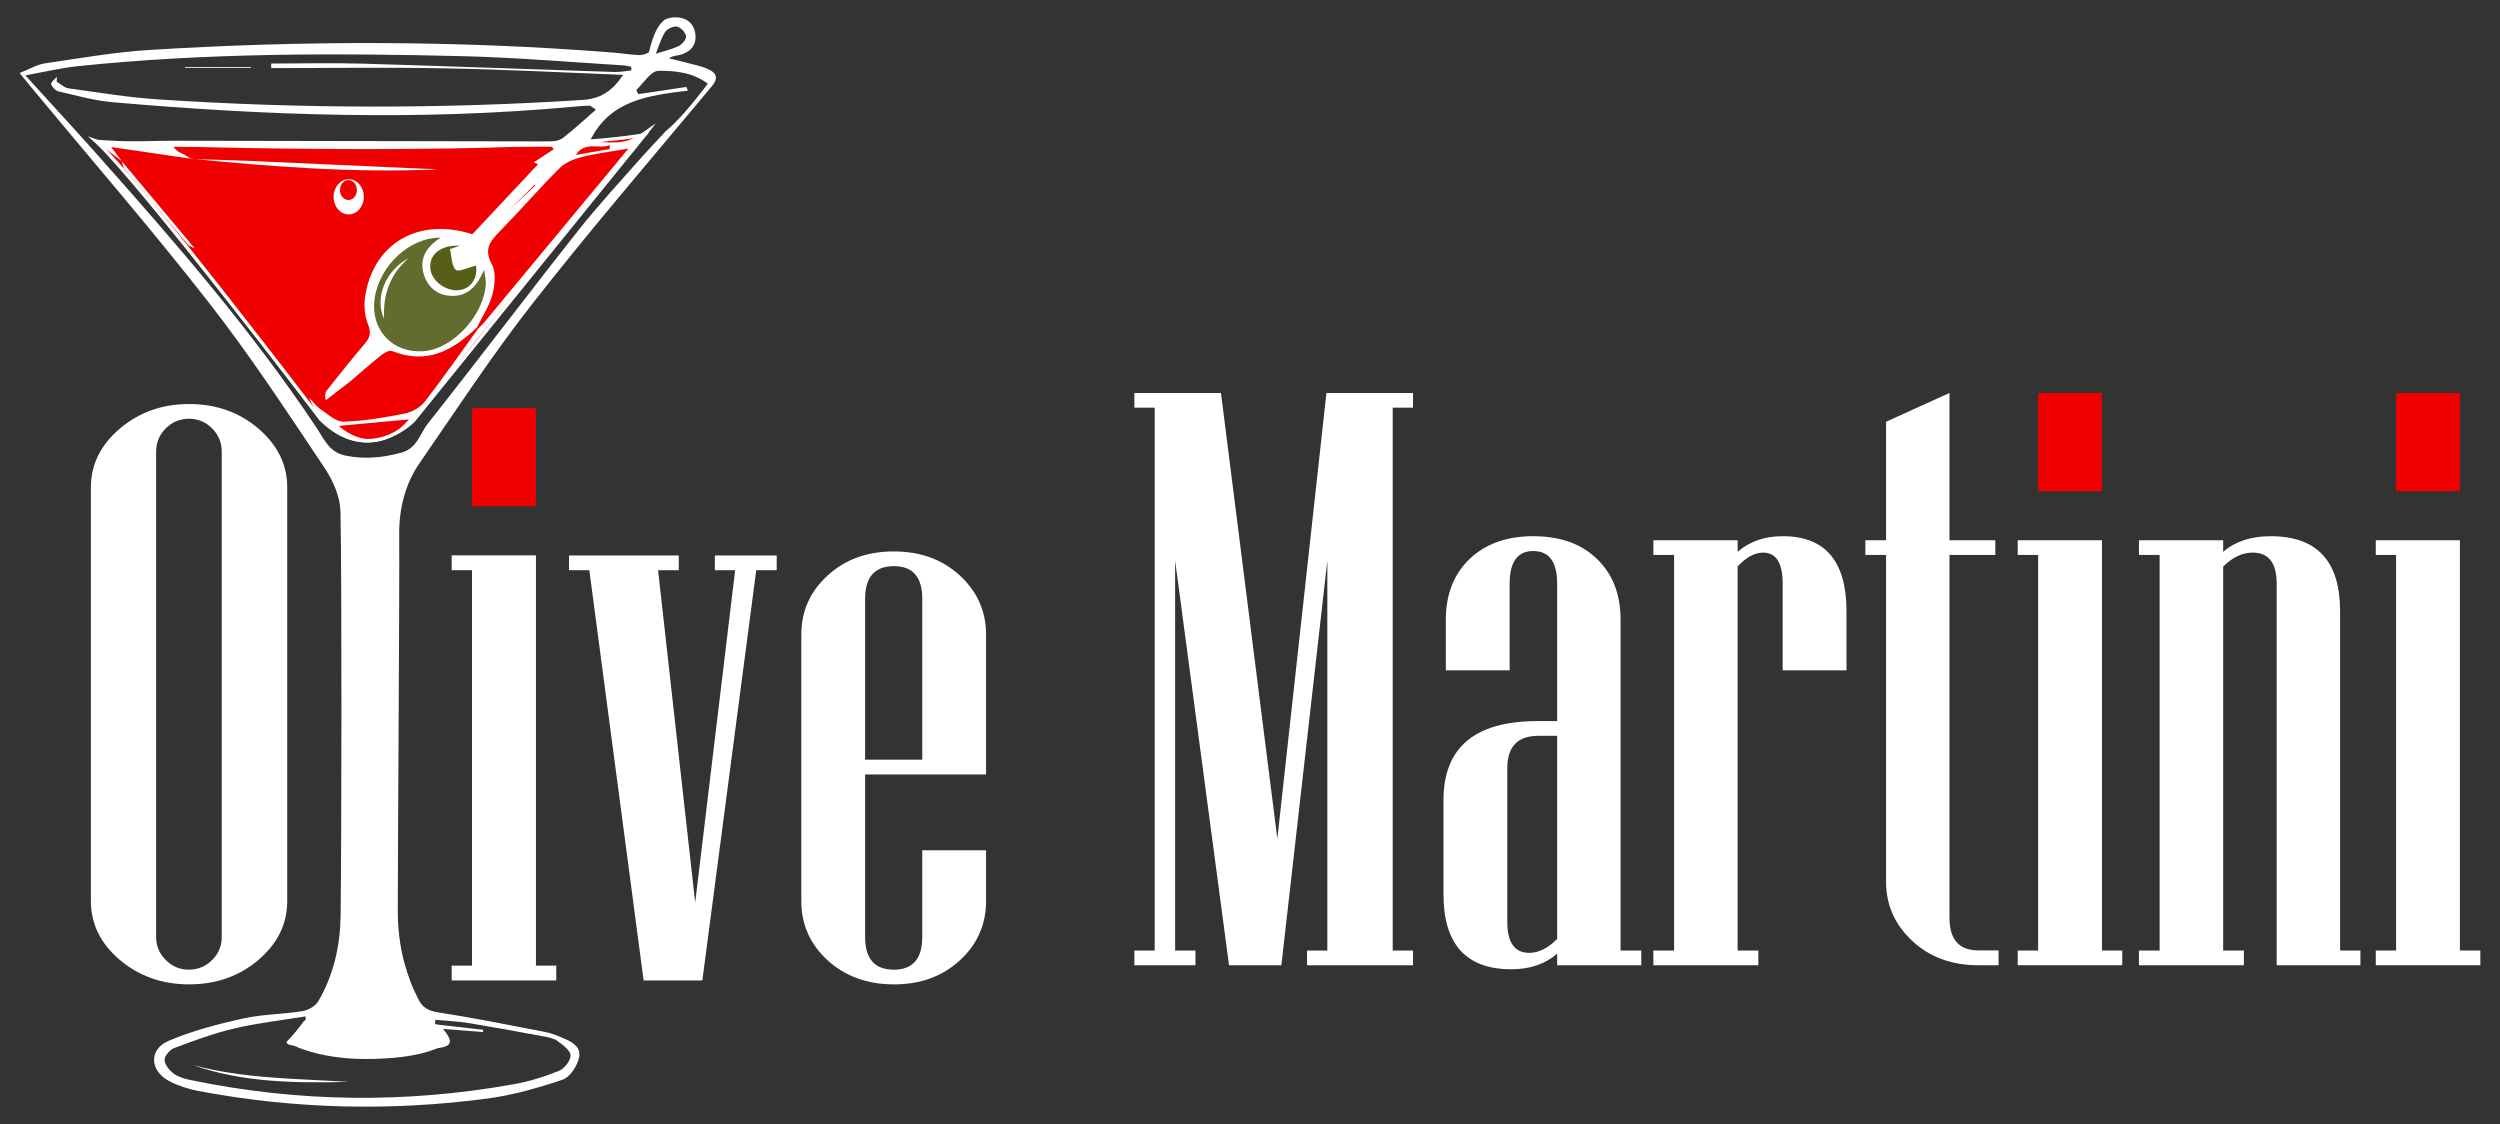<?xml version="1.0" encoding="UTF-8"?> <svg xmlns="http://www.w3.org/2000/svg" xmlns:xlink="http://www.w3.org/1999/xlink" version="1.1" id="Layer_1" x="0px" y="0px" viewBox="0 0 1920 863.3" style="enable-background:new 0 0 1920 863.3;" xml:space="preserve"><rect x="0" y="0" width="1920" height="863.3" fill="#333333" stroke="none"/> <style type="text/css"> .st0{fill:#FFFFFF;} .st1{fill:#F00000;} .st2{fill:#F00000;stroke:#FFFFFF;stroke-width:2.626;stroke-miterlimit:10;} .st3{fill:#575E19;} .st4{fill:#636B2F;} .st5{fill:none;} </style> <g id="XMLID_1_"> <path id="XMLID_6_" class="st0" d="M220.6,692c0,17.6-7.4,32.6-22.1,45.2C183.8,749.7,166,756,145.2,756 c-20.6,0-38.4-6.3-53.2-18.8c-14.8-12.6-22.2-27.6-22.2-45.2V374.4c0-17.6,7.4-32.6,22.2-45.2c14.8-12.6,32.5-18.9,53.2-18.9 c20.8,0,38.6,6.3,53.3,18.9c14.7,12.6,22.1,27.6,22.1,45.2V692z M170.3,719.5V346.8c0-6.9-2.5-12.9-7.4-17.8 c-4.9-4.9-10.8-7.4-17.8-7.4c-6.9,0-12.9,2.5-17.8,7.4c-4.9,4.9-7.4,10.8-7.4,17.8v372.7c0,6.9,2.5,12.9,7.4,17.8 c4.9,4.9,10.8,7.4,17.8,7.4c6.9,0,12.9-2.5,17.8-7.4C167.9,732.4,170.3,726.5,170.3,719.5z"></path> <polygon id="XMLID_14_" class="st0" points="427.2,753 346.9,753 346.9,741.6 362.5,741.6 362.5,437.9 346.9,437.9 346.9,426.5 411.6,426.5 411.6,741.6 427.2,741.6 "></polygon> <rect id="XMLID_13_" x="362.5" y="313.4" class="st1" width="49" height="75.4"></rect> <path id="XMLID_16_" class="st0" d="M596.4,437.9h-15.6L539.4,753h-45.1l-41.7-315.1H437v-11.3h84.3v11.3h-15.9l28.5,255.3 l30.7-255.3h-15.6v-11.3h47.5V437.9z"></path> <path id="XMLID_20_" class="st0" d="M757.3,692c0,18-6.7,33.2-20.1,45.5c-13.4,12.4-30.3,18.5-50.7,18.5 c-20.4,0-37.4-6.2-50.9-18.5c-13.5-12.4-20.2-27.5-20.2-45.5V487.5c0-18,6.7-33.2,20.2-45.5c13.5-12.4,30.4-18.5,50.9-18.5 c20.4,0,37.3,6.2,50.7,18.5c13.4,12.4,20.1,27.5,20.1,45.5v107.3h-92.9v124.8c0,16.8,7.4,25.1,22.1,25.1c14.5,0,21.8-8.4,21.8-25.1 V653h49V692z M708.3,583.5V459.9c0-16.8-7.3-25.1-21.8-25.1c-14.7,0-22.1,8.4-22.1,25.1v123.5H708.3z"></path> <path id="XMLID_10_" class="st0" d="M1085.3,741.3h-81.5V730h15.6V430.5l-35.3,310.8h-40.2l-41.4-310.8V730h15.6v11.3h-46.9V730 h15.6V313.1h-15.6v-11.3h66.5L981,644.2l37.7-342.4h66.5v11.3h-15.6V730h15.6V741.3z"></path> <path id="XMLID_15_" class="st0" d="M1260.6,741.3h-64.7v-8.9c-9.2,8-20.9,12-35.2,12c-34.7,0-52.1-19.2-52.1-57.6v-72.3 c0-40.5,24.1-60.7,72.3-60.7h15V448.3c0-16.8-6.1-25.1-18.4-25.1c-12.1,0-18.1,8.4-18.1,25.1v66.5h-49v-38.9 c0-19.4,6.1-34.9,18.2-46.6c12.2-11.6,28.5-17.5,48.9-17.5c20.6,0,37,5.8,49,17.5c12.1,11.6,18.1,27.2,18.1,46.6V730h15.9V741.3z M1195.9,721.1v-156h-14.4c-15.9,0-23.9,8.3-23.9,24.8v118c0,15.9,5.6,23.9,16.9,23.9C1181.6,731.8,1188.7,728.3,1195.9,721.1z"></path> <path id="XMLID_38_" class="st0" d="M1418.1,514.8h-49v-66.5c0-15.9-5-23.9-15-23.9c-6.5,0-13.1,3.6-19.6,10.7V730h15.9v11.3h-80.6 V730h15.9V426.2h-15.9v-11.3h64.7v8.9c9.2-8,20.7-12,34.6-12c32.7,0,49,19.2,49,57.6V514.8z"></path> <path id="XMLID_44_" class="st0" d="M1534.9,741.3h-15.6c-20.4,0-37.3-6.2-50.7-18.7c-13.4-12.5-20.1-27.6-20.1-45.4v-251h-15.9 v-11.3h15.9v-91l48.7-22.1v113.1h35.2v11.3h-35.2v278.6c0,16.8,7.4,25.1,22.1,25.1h15.6V741.3z"></path> <polygon id="XMLID_48_" class="st0" points="1629.9,741.3 1549.6,741.3 1549.6,730 1565.3,730 1565.3,426.2 1549.6,426.2 1549.6,414.9 1614.3,414.9 1614.3,730 1629.9,730 "></polygon> <rect id="XMLID_47_" x="1565.3" y="301.8" class="st1" width="49" height="75.4"></rect> <path id="XMLID_49_" class="st0" d="M1812.9,741.3h-64.4v-293c0-15.9-6.1-23.9-18.4-23.9c-8,0-15.5,3.6-22.7,10.7V730h15.9v11.3 h-80.6V730h15.9V426.2h-15.9v-11.3h64.7v8.9c9.2-8,21.4-12,36.5-12c35.6,0,53.3,19.2,53.3,57.6V730h15.6V741.3z"></path> <polygon id="XMLID_54_" class="st0" points="1904.9,741.3 1824.6,741.3 1824.6,730 1840.2,730 1840.2,426.2 1824.6,426.2 1824.6,414.9 1889.2,414.9 1889.2,730 1904.9,730 "></polygon> <rect id="XMLID_53_" x="1840.2" y="301.8" class="st1" width="49" height="75.4"></rect> <path id="XMLID_50_" class="st2" d="M489.3,104.5c-10.2,1.5-22.5,2.9-36.4,3.9c-30.2,2.4-68.1,3.7-108,4.3 c-44.1,0.7-90.7,0.6-132.6,0c-75.7-1-136.1-3.3-138.7-4.3c33.6,30.5,173,213.9,173,213.9c1.2,1.2,2.4,2.3,3.6,3.3 c33.1,28.4,63.2,1.4,66.9-2.1c0.1-0.1,0.1-0.1,0.2-0.2c0.1-0.1,0.1-0.1,0.2-0.2l22.5-27.8l108.8-134.5l46.4-57.3 C493.3,103.8,491.4,104.2,489.3,104.5z M350,207.2c2,2,9.7-1.8,15.6-3.2c1.5,9.7-4.2,18.4-14,18.9c-10.4,0.6-21-8.2-21.2-17.7 c-0.3-10.2,8.2-17.1,22.8-16.5c-4,1.4-6,2-7.6,2.6C346.9,196.9,346.6,203.9,350,207.2z M325.6,211.3c3.1,9.4,10.3,15.2,20.2,15.8 c12.5,0.7,20.2-6.5,25.9-20.1c0.7,5.1,1.3,7.6,1.3,10.1c-0.5,23.9-24.8,50.8-47.5,52.6c-24.1,1.9-41.3-16.4-37.9-40.3 c3.5-25.2,26.9-47.3,50.9-46.9C327.1,189.6,321.5,198.8,325.6,211.3z"></path> <path id="XMLID_155_" class="st0" d="M489.3,104.5c2-0.3,4-0.7,5.8-1l-46.4,57.3c11.8-14.1,23.6-28.2,35.4-42.3 c0.6-0.7,1.3-1.4,2.1-2l9.3-11.7l0.5-0.2c2.8-3.6,5.4-7,7.6-9.8C499.1,97.7,494.4,101.5,489.3,104.5z M317.5,323.2 c8.1-8.7,15.4-18.1,22.5-27.8L317.5,323.2z M250.2,325.6c18.2,18.9,46.2,19.8,66.9-2.1C313.5,327,283.3,354,250.2,325.6z M489.3,104.5c2-0.3,4-0.7,5.8-1l-46.4,57.3c11.8-14.1,23.6-28.2,35.4-42.3c0.6-0.7,1.3-1.4,2.1-2l9.3-11.7l0.5-0.2 c2.8-3.6,5.4-7,7.6-9.8C499.1,97.7,494.4,101.5,489.3,104.5z M340,295.4l-22.5,27.8C325.6,314.5,332.9,305,340,295.4z M250.2,325.6 c18.2,18.9,46.2,19.8,66.9-2.1C313.5,327,283.3,354,250.2,325.6z M250.2,325.6c18.2,18.9,46.2,19.8,66.9-2.1 C313.5,327,283.3,354,250.2,325.6z M317.5,323.2c8.1-8.7,15.4-18.1,22.5-27.8L317.5,323.2z M489.3,104.5c2-0.3,4-0.7,5.8-1 l-46.4,57.3c11.8-14.1,23.6-28.2,35.4-42.3c0.6-0.7,1.3-1.4,2.1-2l9.3-11.7l0.5-0.2c2.8-3.6,5.4-7,7.6-9.8 C499.1,97.7,494.4,101.5,489.3,104.5z M489.3,104.5c2-0.3,4-0.7,5.8-1l-46.4,57.3c11.8-14.1,23.6-28.2,35.4-42.3 c0.6-0.7,1.3-1.4,2.1-2l9.3-11.7l0.5-0.2c2.8-3.6,5.4-7,7.6-9.8C499.1,97.7,494.4,101.5,489.3,104.5z"></path> <path id="XMLID_58_" class="st0" d="M409,233.1c44.4-56.7,91.4-111.4,137.5-166.6c5.6-6.6,3.7-10.6-2.7-13.4 c-5.3-2.4-11.1-3.5-16.7-5c-4.4-1.2-8.9-2.2-13.3-3.3c2.9-2.1,5.5-2,7.9-2.5c8-1.9,13.2-7.2,12.4-15.5c-0.8-8.8-6.9-13.6-15.7-13.5 c-9,0.1-12.5,5.6-12.4,14.4c0.1,7.6-7.8,14.9-15.4,14.6c-6.9-0.3-13.7-1.5-20.6-2C351.5,31,232.9,31,114.3,38.4 c-26.8,1.7-53.4,6.4-80,10.3c-6,0.9-11.7,4.4-19.2,7.4c4.1,5.1,6.1,7.6,8.2,10.1c46,55.5,93.2,109.9,137.5,166.7 c31.7,40.6,60,83.9,88.7,126.8c6.4,9.6,11.8,22.1,12,33.3c1.1,57.8,0.8,252.3,0.1,310.1c-0.3,23.1-5.3,45.6-17.1,65.8 c0,0-0.1,0.1-0.2,0.3c-0.1,0.3-0.3,0.5-0.5,0.8c-0.1,0.1-0.2,0.2-0.3,0.3c-2.6,3.2-7.5,5.7-11.4,6.3c-15.1,2.4-30.6,2.3-45.4,5.6 c-19.4,4.3-38.9,9.4-57.1,17.1c-15.5,6.6-14.7,23.1,0.4,31c7,3.6,14.8,6.2,22.6,7.6c73.5,13.9,147.5,15.6,221.6,5.8 c19.6-2.6,39.1-8.2,57.9-14.5c5.6-1.9,11.2-10.5,12.6-16.9c2-8.9-6.5-12.8-13.8-15.7c-4-1.7-8.2-3.3-12.4-4.1 c-27.5-5.3-54.9-10.8-82.5-15.1c-7.5-1.2-11.7-3.9-14.9-10.3c-2.5-5-4.8-10.1-6.7-15.3c0,0,0,0,0-0.1c-0.1-0.2-0.3-0.7-0.5-1.4 c-0.2-0.7-0.5-1.5-0.9-2.5c-0.1-0.3-0.2-0.6-0.3-0.9c-4.9-15.2-7.2-31-7.2-47.2c0-50.9,1.4-238.4,1.1-289.4 c-0.1-20.1,4.6-38.5,15.6-54.6C350.6,314.6,378.1,272.5,409,233.1z M510.7,24.7c1.5-2.5,6.5-4.8,9.2-4.3c2.9,0.6,6.6,4.5,7,7.5 c0.3,2.3-3.2,6.4-5.9,7.6c-6,2.7-12.5,4.2-17.3,5.7C505.5,36.8,507.3,30.3,510.7,24.7z M297.3,485.8c-1.2,35.6-1.2,171.1-0.8,206.7 c0.3,25.6,4.5,50.7,15.7,74.1c1.2,2.5,0.4,6,0.5,7.3c8.3,8.3,16.8,16.7,26.3,26.1c-32.8,9.2-64.6,10-96.8,4.8 c-5.3-0.8-10.5-1.4-15.8-2.2c0,0,0,0-0.1,0c13.1,2.9,26.4,8.2,39.5,8.2c23.1-0.1,46.3-2.8,69.3-5.7c0.3-0.1,0.7-0.1,1-0.1 c11.4-1.4,12-5.2,4.2-14.8c10.6,0.8,20.6,1.6,30.6,2.4c0.1-0.6,0.1-1.1,0.2-1.7c-12.1-1.4-24.3-2.8-36.4-4.2 c-0.2,0-0.4-0.1-0.7-0.1c0-0.2,0.1-0.5,0.1-0.7c0.1-0.9,0.2-1.8,0.3-2.7c8.5,0.8,17.1,1.2,25.5,2.5c19.4,3.2,38.6,6.7,57.9,10.3 c3.5,0.7,7.5,1.4,10.2,3.4c4.1,3,10,7.2,10.2,11.1c0.2,3.9-4.8,10.3-8.9,11.9C418,827,406,830.7,394,832.8 c-82.5,14.7-164.9,13.8-247-3.2c-4.6-0.9-9.5-2.2-13.2-4.8c-3.4-2.4-7.2-6.9-7.4-10.6c-0.2-3,4-8.1,7.4-9.3 c15.2-5.7,30.6-11.4,46.4-15.1c17.9-4.2,36.3-6.2,54.4-9.2c0.1,0.6,0.2,1.1,0.3,1.7c0.1,0.6,0.2,1.1,0.3,1.6 c-0.6,0.1-1.2,0.2-1.8,0.4c-4.6,6.2-9.8,12.6-13.3,15.8v0.1c0.1,1.5,1.7,2.5,5.2,2.7c0,0,0,0,0,0c0.2,0,0.5,0,0.8,0 c0,0,0.1-0.1,0.1-0.1c-0.1,0-0.2-0.1-0.4-0.1c0.1,0,0.3,0,0.4,0.1c32.6-27.3,42.9-64.7,44-104.7c1.5-57.8,0.9-252.2,0.6-310.1 c-0.1-7.6-3.4-15.3-5.5-23.8c13.1,6.9,26.1,9,40.6-1.5C293.1,391.8,298.2,457.5,297.3,485.8z M260.3,354.1h48.2 C295.4,372.1,272.4,372,260.3,354.1z M308.3,347.6c-14.3,3.9-28.1,5.3-43,2.3c-12.4-2.5-16.4-12.6-21.8-20.8 C193.6,254,134.7,186.2,74.9,119C57.4,99.3,39.5,79.9,19.5,57.9c14.7-2.7,27-5.6,39.4-7c99.4-10.4,199.1-10.2,298.8-7.7 c40.3,1.1,80.6,4.5,120.9,7c2.1,0.1,4.1,0.7,6.2,1.1c0.1,0.9,0.1,1.9,0.1,2.8c-4.2,0.4-8.4,1.3-12.6,1.2 c-64.4-2.1-128.7-4.5-193.1-6.4c-23.6-0.7-47.3-0.1-70.9-0.1c0,1.2,0,2.4,0,3.5c44.7,0,89.4-0.7,134.1,0.2 c44.9,0.8,89.8,3.2,136.1,5c-8.6,13.1-18,18.5-31.8,19.3c-108,6.9-216.1,6.7-324.1-0.4C99.2,75,75.8,71,52.4,67.8 c-3.1-0.4-5.9-3.4-8.9-5.1c0.1-1.3,0.1-2.5,0.2-3.8c-1.6,1.9-4.8,4.4-4.4,5.7c0.7,2.3,3.4,5.1,5.7,5.6c13.8,3.2,27.6,7.1,41.6,8.3 C204.3,88.8,322,92.9,439.8,82c4.4-0.4,8.7-0.7,13.1-0.9c0.5,0,1.1,0.7,4.8,3.1c-8.7,7.6-16.7,15-25.2,21.6c-2.5,2-6.6,2.9-10,2.8 c-95.7-0.1-191.4-0.4-287.2-0.5c-16.1,0-32.3,0.6-48.4,0.8c-3.9,0.1-7.9-0.4-13.5-0.6c0,0,0.1,0.1,0.1,0.1 c8.1,6.2,14.1,10.8,20.1,15.4c-2.5-3.3-5-6.6-8.3-10.9c21.3,3.1,41.2,6.1,61.2,9c-1.7-1.1-3.4-2.4-5.2-3.3 c-2.8-1.3-5.8-2.3-8.1-5.9h290.6c0.5,0.6,1,1.3,1.5,1.9c-5.4,3.6-10.8,7.1-15.4,10.1c0.4,0.2,1.6,0.7,3.3,1.4 c-17.1,18.2-33.8,36.1-50.4,53.8c-40.5-13-74.9,6-82.1,45.9c-1.4,7.5-0.9,16.4,1.9,23.3c3.1,7.3,1,10.8-3.3,15.9 c-9.7,11.3-18.9,23-28.2,34.7c-1.3,1.6-1.8,3.7-0.9,7.7c5.9-4.5,11.7-9.1,17.6-13.6c-0.1,0.1-0.1,0.1-0.1,0.2 c8.1-6.9,16.1-14,24.4-20.7c2.5-2,6.7-4.6,8.8-3.8c26.6,10.9,46.9-0.2,65.4-18.1c4.1-8.4,9.6-16.5,11.9-25.3 c1.9-7.4,2.9-17.1-0.5-23.2c-6.5-11.9-0.9-18,6.4-25.5c15.5-15.9,30-32.6,45.7-48.3c4.2-4.2,10.7-6.9,16.5-8.4 c11.2-2.8,22.7-4.2,36.3-6.6c-4.1,4.9-7,8.5-10,12.1c-33.6,40.5-67.2,81.1-100.9,121.6c-1.4,1.7-3,3.1-4.5,4.6 c-13.6,18.8-26.8,37.8-41,56.1c-3.5,4.4-9.8,8-15.4,9.1c-15.4,3.1-31.1,5.7-46.8,6.3c-5.7,0.2-11.9-5.6-17.4-9.3 c-3.5-2.3-6.1-6-9.1-9c3.2,8,7.6,14.8,12.7,20.1c33.1,28.4,63.2,1.4,66.9-2.1c0.1-0.1,0.1-0.1,0.2-0.2c0.1-0.1,0.1-0.1,0.2-0.2 l22.5-27.8c8.2-11.2,16.2-22.6,25-33.3c27.8-33.9,55.7-67.6,83.8-101.2l46.4-57.3c-1.8,0.3-3.8,0.7-5.8,1c-2.7,1.5-5.4,2.9-8.3,3.6 c-9,2.4-19.1,0.6-28.3,0.6c0-0.1,0.1-0.2,0.1-0.2c15.4-32.1,45.5-35.2,75.4-39c-0.4-0.9-0.8-1.9-1.2-2.8 c-12.3,1.8-24.6,3.7-36.9,5.5c-0.5-1.1-1.1-2.1-1.5-3.2c5.6-5.2,11.1-14.6,16.9-14.7c12.9-0.2,26.7,1.3,38,9.9 c-13.4,17.6-23.8,29.5-32.3,36.4l-16.6,17.9c-17,19.3-34.6,38.2-50.5,58.3c-38.8,49-76.5,99-115.3,148 C322.6,332.6,320.6,344.3,308.3,347.6z M468.4,111.4c-0.1,1.1-0.1,2.1-0.2,3.1c-8.7,1.5-17.4,3-26,4.5 C449.3,108.1,459.9,114.9,468.4,111.4z M411.1,142.5c-6.8,6.4-13.6,12.7-20.4,19.1c6.6-6.5,13.2-13.1,19.8-19.6 C410.7,142.1,410.9,142.3,411.1,142.5z M350,207.2c2,2,9.7-1.8,15.6-3.2c1.5,9.7-4.2,18.4-14,18.9c-10.4,0.6-21-8.2-21.2-17.7 c-0.3-10.2,8.2-17.1,22.8-16.5c-4,1.4-6,2-7.6,2.6C346.9,196.9,346.6,203.9,350,207.2z M325.6,211.3c3.1,9.4,10.3,15.2,20.2,15.8 c12.5,0.7,20.2-6.5,25.9-20.1c0.7,5.1,1.3,7.6,1.3,10.1c-0.5,23.9-24.8,50.8-47.5,52.6c-24.1,1.9-41.3-16.4-37.9-40.3 c3.5-25.2,26.9-47.3,50.9-46.9C327.1,189.6,321.5,198.8,325.6,211.3z M314.1,322.1c-15.6,18.1-35.7,20.7-53.9,5 C279.1,325.4,297.4,323.7,314.1,322.1z"></path> <path id="XMLID_26_" class="st3" d="M351.6,222.9c-10.4,0.6-21-8.2-21.2-17.7c-0.3-10.2,8.2-17.1,22.8-16.5c-4,1.4-6,2-7.6,2.6 c1.3,5.5,1,12.6,4.4,15.9c2,2,9.7-1.8,15.6-3.2C367.1,213.7,361.4,222.4,351.6,222.9z"></path> <path id="XMLID_22_" class="st4" d="M373.1,217.1c-0.5,23.9-24.8,50.8-47.5,52.6c-24.1,1.9-41.3-16.4-37.9-40.3 c3.5-25.2,26.9-47.3,50.9-46.9c-11.4,7.1-17,16.4-12.9,28.9c3.1,9.4,10.3,15.2,20.2,15.8c12.5,0.7,20.2-6.5,25.9-20.1 C372.5,212.1,373.1,214.6,373.1,217.1z"></path> <path id="XMLID_128_" class="st0" d="M146.7,122.1c14.4,0.5,28.7,0.8,43.1,1.4c45.3,2,90.6,4.1,135.8,6.1c3.2,0.1,6.5,0,9.7,0.5 c-63,2.8-125.7-2-188.4-8.2C146.9,121.9,146.7,122.1,146.7,122.1z"></path> <path id="XMLID_124_" class="st0" d="M149.5,190.7c-1.8-0.9-4.1-1.5-5.3-2.9c-16.3-19.3-32.6-38.7-48.7-58.2 c-1.2-1.5-1.3-3.8-2-5.8C112.2,146.1,130.9,168.4,149.5,190.7z"></path> <path id="XMLID_121_" class="st0" d="M142.1,51.5c16.9,0,33.8,0,50.6,0c0,0.2,0,0.4,0,0.6c-16.9,0-33.8,0-50.6,0 C142.1,51.9,142.1,51.7,142.1,51.5z"></path> <path id="XMLID_24_" class="st0" d="M267.6,830.9c-40.4,0.9-80.8,0.7-119.7-13C187.1,828.5,227.4,828.3,267.6,830.9z"></path> <path id="XMLID_119_" class="st0" d="M290.2,409.6c0,46.2,0,228.9,0,275c0,30.8-0.1,61.7,15.2,90c-11.9-15.9-16.3-34.7-16.6-53.4 c-1-58.4-0.4-253.3-0.4-311.6C289,409.6,289.6,409.6,290.2,409.6z"></path> <path id="XMLID_118_" class="st0" d="M259,785.2c8.1,0.6,15.1,1.2,22.1,1.7c0,0.6,0,1.2,0,1.8c-9.2,0-18.4,0-28.4,0 c5.1-10.5,10.9-22.2,16.7-34c0.6,0.2,1.1,0.4,1.7,0.5C267.4,764.4,263.7,773.5,259,785.2z"></path> <path id="XMLID_117_" class="st0" d="M295,244.9c-7.6-15.9,1.2-37.4,18.8-46.6C299.5,210.6,294,226.4,295,244.9z"></path> <path id="XMLID_3_" class="st0" d="M256.2,357.3c0,0,27.1,29.8,57.8,0H256.2z"></path> <path id="XMLID_41_" class="st0" d="M342.7,796.2c1.4,1.6,1.2,4.2-0.6,5.4c-2.1,1.4-4.4,2.6-6.9,3.7c-22.5,9.6-60.5,7.9-60.5,7.9 c-24.7-0.8-41.3-6.6-49.2-10.2c0,0,0,0,0,0c-3.2-1.4-4.9-2.4-5.2-2.7c0,0-0.1,0-0.1,0c0,0,0,0,0.1-0.1c3.5-3.2,8.7-9.6,13.3-15.8 c0.5-0.7,1-1.3,1.5-2c3.8-5,7-9.6,8.5-11.9c0.1-0.1,0.2-0.2,0.3-0.3c0.2-0.3,0.4-0.6,0.5-0.8c0.1-0.2,0.2-0.3,0.2-0.3 c12-15,21.8-67.7,21.8-67.7l0.7-88L264.3,494c0,0-1-80.1-1.3-105.4c-0.3-25.3-6.8-36.4-6.8-36.4h64.2c-12.1,3.9-18,46.9-18,46.9 v297.7c0,0,3-7.5-0.3,2.3c-2.6,7.8,6.7,36.3,10.6,48c0.1,0.3,0.2,0.6,0.3,0.9c0.3,1,0.6,1.8,0.9,2.5c0.3,0.7,0.4,1.2,0.5,1.4 c0,0.1,0,0.1,0,0.1c0.7,8.6,11.1,23.3,19.7,33.9c0.2,0.3,0.4,0.5,0.6,0.8C337.9,790.7,340.7,794,342.7,796.2z"></path> <path id="XMLID_35_" class="st0" d="M267.8,137.6c-6.4,0-11.6,6.1-11.6,13.6c0,7.5,5.2,13.5,11.6,13.5s11.6-6.1,11.6-13.5 C279.4,143.7,274.2,137.6,267.8,137.6z M267.6,153.6c-3.6,0-6.5-3.4-6.5-7.6c0-4.2,2.9-7.7,6.5-7.7c3.6,0,6.5,3.4,6.5,7.7 C274.1,150.2,271.2,153.6,267.6,153.6z"></path> <path id="XMLID_8_" class="st0" d="M513.1,14.2c0,0-9.8,0.4-15.3,29.1l3.5,3.1l1.5-7.2"></path> <line id="XMLID_2_" class="st5" x1="90.3" y1="119.6" x2="101.7" y2="133.5"></line> </g> </svg> 